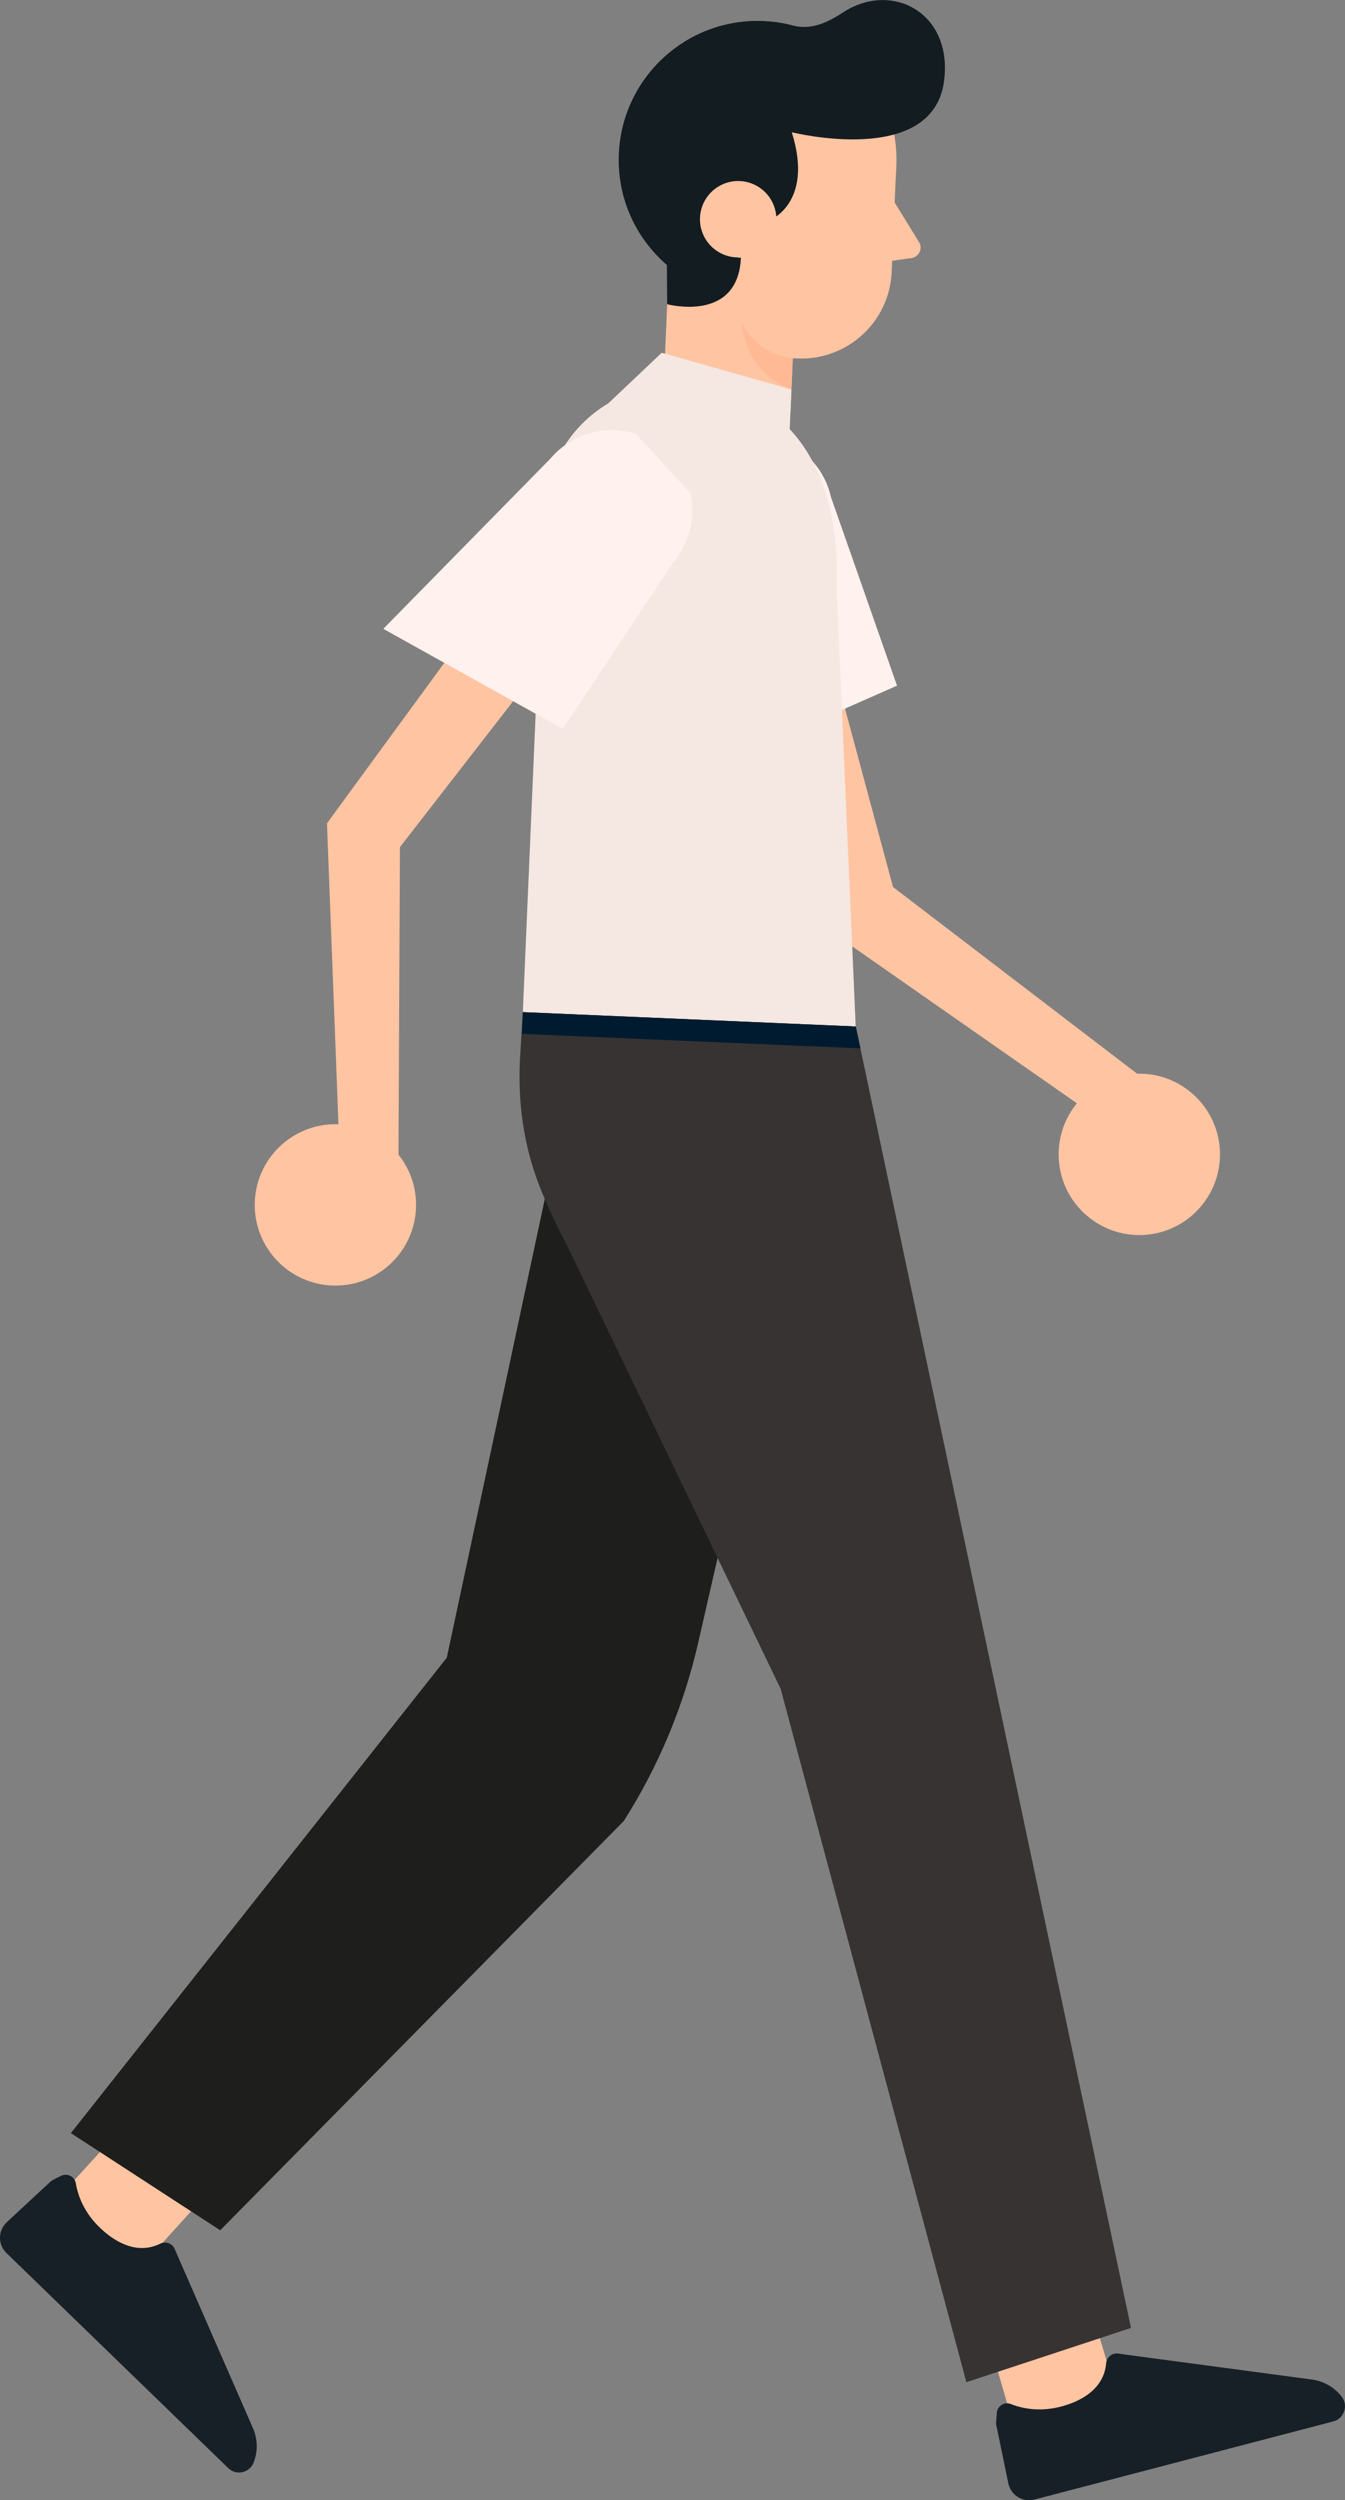 <svg xmlns="http://www.w3.org/2000/svg" xmlns:xlink="http://www.w3.org/1999/xlink" id="Layer_2" data-name="Layer 2" viewBox="0 0 158.44 294.41"><rect x="0" y="0" width="158.44" height="294.41" fill="#808080" stroke="none"/><defs><style>      .cls-1 {        clip-path: url(#clippath);      }      .cls-2 {        fill: none;      }      .cls-2, .cls-3, .cls-4, .cls-5, .cls-6, .cls-7, .cls-8, .cls-9, .cls-10, .cls-11 {        stroke-width: 0px;      }      .cls-3 {        fill: #121c21;      }      .cls-4 {        fill: #1e1e1c;      }      .cls-5 {        fill: #f5e7e1;      }      .cls-6 {        fill: #363332;      }      .cls-7 {        fill: #001b2f;      }      .cls-8 {        fill: #162026;      }      .cls-9 {        fill: #fff1ed;      }      .cls-10 {        fill: #ffc4a1;      }      .cls-11 {        fill: #ffb994;      }    </style><clipPath id="clippath"><path class="cls-2" d="M105.59,19.52c-.39,9.03-8.03,16.04-17.05,15.65-9.03-.39-16.04-8.02-15.65-17.05.39-9.03,8.02-16.04,17.05-15.65,9.03.39,16.04,8.02,15.65,17.05Z"></path></clipPath></defs><g id="Layer_1-2" data-name="Layer 1"><g><g><polygon class="cls-10" points="93.05 59.34 105.56 105.79 103.97 103.51 138.93 130.24 135.01 135.61 98.92 110.41 97.78 109.61 97.33 108.13 83.51 62.05 93.05 59.34 93.05 59.34"></polygon><path class="cls-10" d="M140.43,128.75c3.97,3.44,4.4,9.43.96,13.4-3.44,3.97-9.43,4.4-13.4.96-3.97-3.43-4.4-9.43-.96-13.4,3.43-3.97,9.43-4.4,13.4-.96Z"></path><path class="cls-9" d="M83.52,90.5l-4.11-27.82c-1.13-5.1,2.08-10.16,7.19-11.3h0c5.1-1.13,10.16,2.08,11.3,7.19l7.77,22.17-22.15,9.75Z"></path></g><polygon class="cls-10" points="16.03 248.76 6.24 259.47 16.56 266.96 26.13 256.38 16.03 248.76"></polygon><polygon class="cls-10" points="115.63 272.69 119.71 286.63 131.46 281.68 127.38 268.01 115.63 272.69"></polygon><path class="cls-4" d="M90.76,156.2l-8.51,37.22c-1.7,7.45-4.67,14.56-8.77,21.01l-47.54,48.19-17.59-11.44,44.28-55.98,14.12-66.05,24.01,27.06Z"></path><path class="cls-8" d="M7.18,256.22c.73-.37,1.62.07,1.75.87.27,1.58,1.13,4,3.78,6.04,2.75,2.13,4.91,1.69,6.14,1.08.64-.32,1.42-.07,1.71.58l9.24,21.14c.56,1.28.59,2.74.08,4.04h0c-.48,1.23-2.06,1.57-3,.65L.76,265.3c-1.03-1-1.01-2.65.04-3.63l5.15-4.78c.09-.08.18-.15.29-.2l.95-.48Z"></path><path class="cls-5" d="M100.81,120.87l-39.22-1.69,2.54-59.11c.36-8.49,7.54-15.07,16.02-14.7l.92.04c12.67.54,18.02,11.06,17.48,23.73l2.25,51.73Z"></path><path class="cls-6" d="M100.81,120.87l32.42,153.25-19.39,6.39-21.88-81.65-25.03-51.92c-1.21-2.32-2.39-4.75-3.37-7.25-1.86-4.73-2.57-9.84-2.31-14.91l.33-5.59,39.22,1.69Z"></path><path class="cls-8" d="M117.42,284.13c.07-.82.9-1.35,1.65-1.05,1.49.59,4,1.11,7.13-.09,3.25-1.25,3.99-3.32,4.1-4.69.06-.72.67-1.25,1.39-1.16l22.87,3.06c1.39.19,2.65.92,3.5,2.03h0c.8,1.05.27,2.57-1,2.9l-35.2,9.2c-1.39.36-2.79-.51-3.08-1.91l-1.42-6.88c-.02-.11-.03-.23-.02-.35l.09-1.06Z"></path><g><polygon class="cls-10" points="75.76 62.84 46.26 100.85 47.12 98.2 46.91 142.21 40.25 142.32 38.57 98.34 38.52 96.95 39.43 95.7 67.84 56.87 75.76 62.84 75.76 62.84"></polygon><path class="cls-10" d="M48.99,142.51c-.35,5.23-4.87,9.2-10.11,8.85-5.23-.35-9.2-4.87-8.85-10.11.35-5.23,4.87-9.2,10.11-8.85,5.23.35,9.2,4.87,8.85,10.11Z"></path><path class="cls-9" d="M45.16,74.04l19.7-20.06c3.39-3.98,9.36-4.47,13.35-1.08h0c3.99,3.39,4.47,9.36,1.08,13.35l-12.99,19.58-21.14-11.78Z"></path></g><path class="cls-10" d="M86.64,54.07l-1.26-.06c-4.17-.18-7.41-3.71-7.23-7.88l1.19-27.74,15.05.65-1.25,29.07c-.15,3.44-3.05,6.11-6.49,5.96Z"></path><path class="cls-11" d="M87.37,35.49s-1.22,7.62,5.85,10.37l.22-5.09-6.07-5.28Z"></path><path class="cls-10" d="M105.59,19.52c-.39,9.03-8.03,16.04-17.05,15.65-9.03-.39-16.04-8.02-15.65-17.05.39-9.03,8.02-16.04,17.05-15.65,9.03.39,16.04,8.02,15.65,17.05Z"></path><path class="cls-10" d="M93.93,42.22h0c-4.29-.18-7.61-3.81-7.43-8.1l.67-15.66,18.42.79-.55,12.76c-.25,5.89-5.23,10.46-11.12,10.2Z"></path><path class="cls-10" d="M104.96,23.15l3.34,5.42c.47.88-.23,1.9-1.27,1.86l-4.17.6,2.1-7.88Z"></path><g class="cls-1"><path class="cls-3" d="M90.54,26s5.4-1.95,2.73-10.43c0,0,11.67,1.84,14.38-2.1,0,0-8.87-23.45-27.48-14.36-18.61,9.09-11.16,30.2-11.16,30.2l14.83,4.96,6.7-8.27Z"></path></g><path class="cls-10" d="M91.45,26.01c-.11,2.48-2.21,4.41-4.69,4.3-2.48-.11-4.41-2.21-4.3-4.69.11-2.48,2.21-4.41,4.69-4.3,2.48.11,4.41,2.21,4.3,4.69Z"></path><path class="cls-3" d="M78.54,28.01l.05,7.81s8.36,2.26,8.69-5.49l-5.05.7-3.69-3.01Z"></path><polygon class="cls-5" points="71.62 47.53 77.95 41.54 93.23 45.86 92.86 54.34 81.91 58.7 71.62 47.53"></polygon><polygon class="cls-7" points="101.36 123.45 61.49 121.74 61.59 119.18 100.81 120.87 101.36 123.45"></polygon><path class="cls-3" d="M93.27,15.57s16.55,4.16,17.93-5.97c1.1-8.09-6.15-11.9-11.9-8.13-3.86,2.53-5.31,1.63-8.04,1.12"></path></g></g></svg>